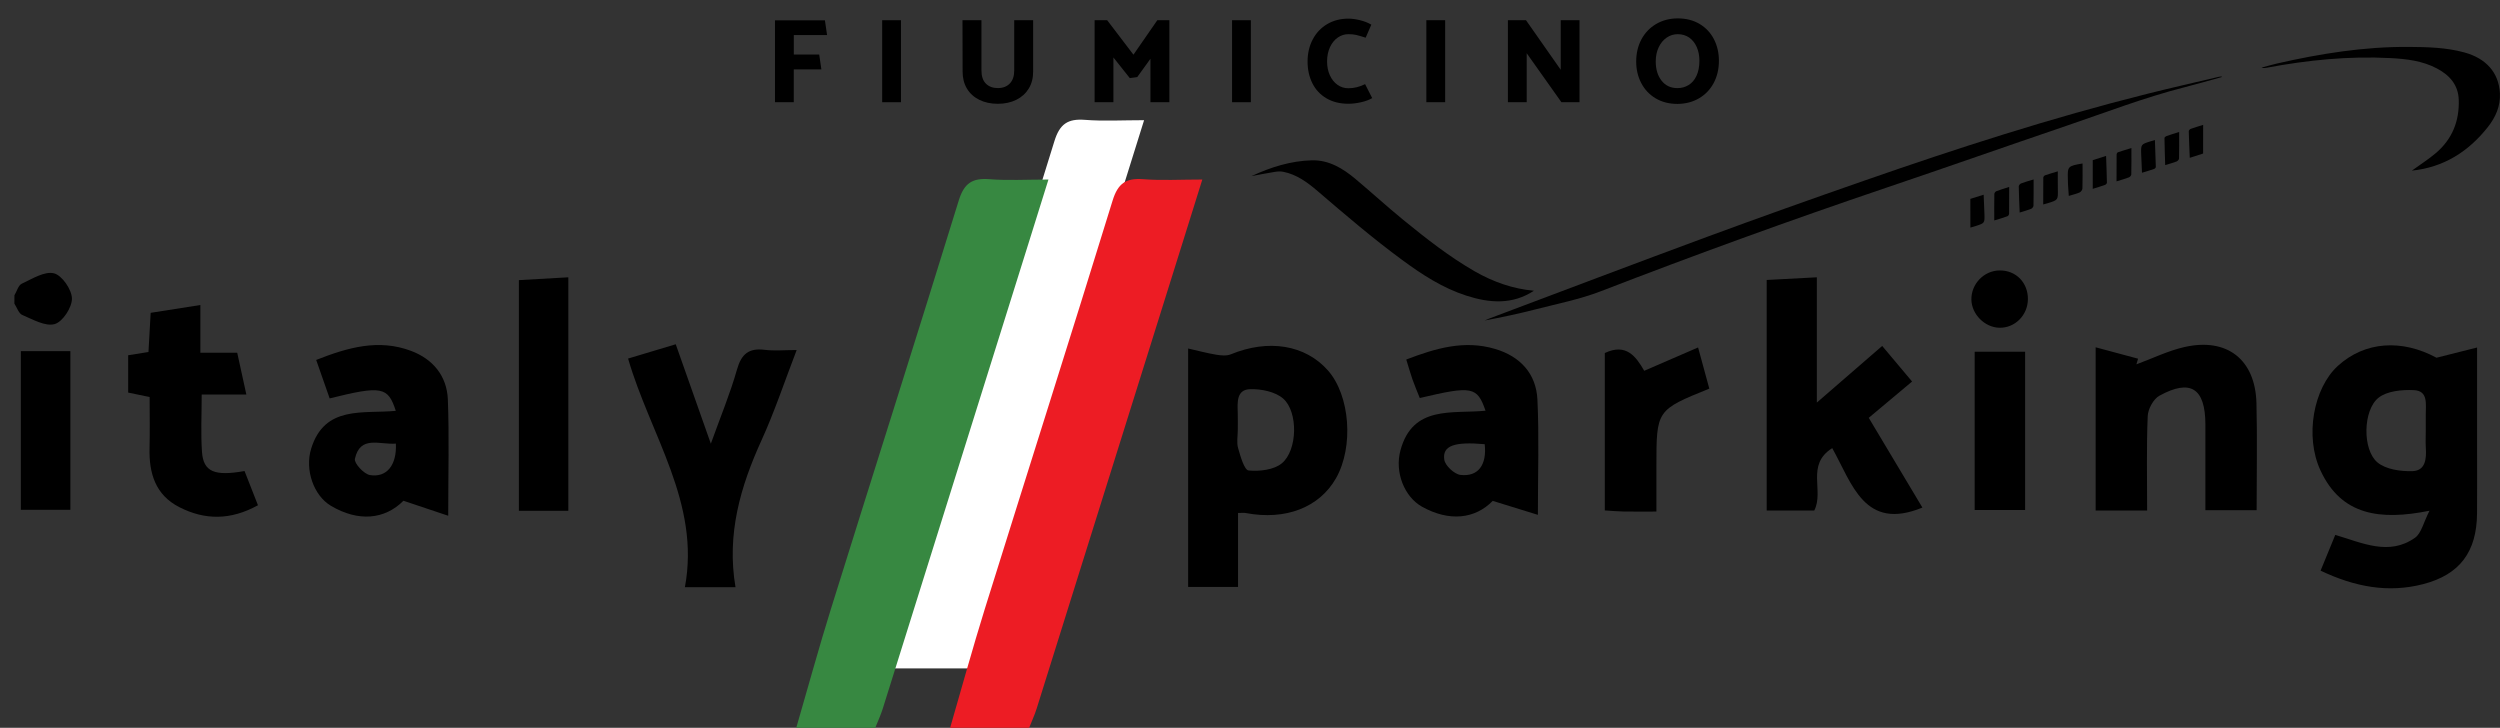 <?xml version="1.0" encoding="utf-8"?>
<!-- Generator: Adobe Illustrator 24.1.1, SVG Export Plug-In . SVG Version: 6.00 Build 0)  -->
<svg version="1.0" xmlns="http://www.w3.org/2000/svg" xmlns:xlink="http://www.w3.org/1999/xlink" x="0px" y="0px"
	 viewBox="0 0 601.15 175" style="enable-background:new 0 0 601.15 175;" xml:space="preserve">
<rect x="0" y="0" width="601.15" height="175" fill="#333333" stroke="none"/>
<style type="text/css">
	.st0{fill-rule:evenodd;clip-rule:evenodd;fill:#FFFFFF;}
	.st1{fill-rule:evenodd;clip-rule:evenodd;fill:#378841;}
	.st2{fill-rule:evenodd;clip-rule:evenodd;fill:#ED1C24;}
	.st3{fill-rule:evenodd;clip-rule:evenodd;}
</style>
<g id="Gruppo_1_xA0_Immagine_1_">
	<g>
		<path class="st0" d="M214.47,160.73c2.78-9.55,5.4-19.16,8.36-28.65c10.21-32.71,20.61-65.36,30.7-98.1
			c1.28-4.17,3.23-5.48,7.37-5.16c4.43,0.35,8.9,0.08,14.21,0.08c-1.64,5.25-3.05,9.8-4.48,14.34
			c-11.78,37.62-23.55,75.24-35.35,112.86c-0.5,1.58-1.21,3.09-1.81,4.63C227.14,160.73,220.8,160.73,214.47,160.73z"/>
		<path class="st1" d="M191.47,175c2.78-9.55,5.4-19.16,8.36-28.65c10.2-32.71,20.61-65.36,30.7-98.1c1.28-4.17,3.23-5.48,7.37-5.16
			c4.43,0.35,8.9,0.08,14.21,0.08c-1.64,5.25-3.05,9.8-4.48,14.34c-11.78,37.62-23.55,75.24-35.35,112.86
			c-0.49,1.58-1.2,3.09-1.81,4.63C204.14,175,197.8,175,191.47,175z"/>
		<path class="st2" d="M228.47,175c2.78-9.55,5.4-19.16,8.36-28.65c10.21-32.71,20.61-65.36,30.7-98.1
			c1.28-4.17,3.23-5.48,7.37-5.16c4.43,0.35,8.9,0.08,14.21,0.08c-1.64,5.25-3.05,9.8-4.48,14.34
			c-11.78,37.62-23.55,75.24-35.35,112.86c-0.49,1.58-1.2,3.09-1.81,4.63C241.14,175,234.8,175,228.47,175z"/>
		<path class="st3" d="M3.47,71.01c0.58-0.96,0.93-2.41,1.78-2.8c2.5-1.17,5.47-3.04,7.72-2.49c1.93,0.48,4.29,3.9,4.33,6.06
			c0.03,2.14-2.23,5.61-4.16,6.15c-2.23,0.63-5.25-1.12-7.78-2.19c-0.86-0.36-1.28-1.79-1.9-2.73C3.47,72.34,3.47,71.67,3.47,71.01z
			"/>
		<path class="st3" d="M585.88,86.02c3.63-0.92,6.29-1.59,9.76-2.46c0,9.16,0,17.27,0,25.38c0,4.83,0.03,9.66-0.01,14.48
			c-0.06,9.25-4.12,14.75-12.95,17.04c-8.4,2.18-16.42,0.68-24.67-3.24c1.21-2.94,2.31-5.62,3.53-8.6
			c6.52,1.93,12.93,5.1,19.17,0.69c1.54-1.09,2.03-3.66,3.49-6.5c-11.84,2.38-21.17,1.18-26.21-9.67
			c-3.84-8.25-1.68-19.79,4.15-25.14C568.69,82.02,577.6,81.54,585.88,86.02z M583.3,103.62c0-1.33,0.01-2.66,0-3.99
			c-0.02-2.44,0.64-5.66-2.87-5.82c-2.85-0.13-6.44,0.2-8.5,1.84c-3.74,2.98-3.9,12.47-0.26,15.53c2.02,1.7,5.6,2.19,8.44,2.11
			c3.15-0.1,3.38-3.02,3.2-5.68C583.23,106.28,583.3,104.95,583.3,103.62z"/>
		<path class="st3" d="M297.7,123.35c0,5.85,0,11.63,0,17.78c-4.14,0-7.87,0-12,0c0-18.85,0-37.67,0-57.33
			c2.49,0.56,4.6,1.14,6.75,1.49c1.14,0.19,2.49,0.33,3.51-0.09c9.03-3.72,17.91-2.3,23.36,3.88c5.32,6.03,6.24,18.33,1.94,25.91
			c-4,7.04-12.13,10.18-21.67,8.38C299.11,123.27,298.61,123.35,297.7,123.35z M297.64,103.32c0,1.49-0.32,3.08,0.08,4.46
			c0.56,1.96,1.5,5.26,2.52,5.35c2.64,0.25,6.08-0.14,8-1.73c3.77-3.12,3.95-12.34,0.33-15.54c-1.89-1.67-5.27-2.35-7.94-2.28
			c-3.37,0.09-3.07,3.23-3,5.75C297.67,100.66,297.64,101.99,297.64,103.32z"/>
		<path class="st3" d="M449.36,100.47c4.45,7.44,8.7,14.55,12.9,21.58c-13.93,5.73-16.88-5.71-21.68-14.29
			c-6.41,4.01-1.88,10.29-4.33,15.01c-3.56,0-7.32,0-11.43,0c0-18.28,0-36.52,0-55.45c3.73-0.2,7.62-0.4,12.06-0.64
			c0,9.77,0,19.19,0,30.12c5.81-5.04,10.59-9.18,15.71-13.62c2.5,2.98,4.71,5.61,7.19,8.56C456.32,94.63,453.04,97.39,449.36,100.47
			z"/>
		<path class="st3" d="M516.3,122.76c-4.56,0-8.34,0-12.38,0c0-12.8,0-25.35,0-39.25c3.75,1.01,6.97,1.87,10.2,2.74
			c-0.13,0.45-0.27,0.9-0.4,1.36c3.84-1.41,7.59-3.26,11.55-4.16c10.27-2.33,17.06,3.02,17.32,13.52
			c0.21,8.46,0.04,16.92,0.04,25.71c-4.05,0-7.79,0-12.32,0c0-6.81,0.02-13.72,0-20.62c-0.02-8.7-3.55-11.02-11.05-6.91
			c-1.45,0.79-2.75,3.2-2.82,4.91C516.13,107.49,516.3,114.94,516.3,122.76z"/>
		<path class="st3" d="M162.49,82.78c2.84,8.05,5.48,15.52,8.44,23.91c2.36-6.58,4.67-12.12,6.29-17.84
			c1.06-3.74,2.85-5.21,6.68-4.73c2.29,0.29,4.64,0.05,7.67,0.05c-2.89,7.5-5.28,14.73-8.42,21.62
			c-5.11,11.21-8.46,22.65-6.29,35.41c-4.2,0-7.63,0-12.17,0c3.78-20.26-8.32-36.54-13.66-54.98
			C154.77,85.1,158.38,84.01,162.49,82.78z"/>
		<path class="st3" d="M107.78,124.02c-3.9-1.31-6.91-2.32-10.77-3.61c-4.49,4.52-10.83,5.13-17.43,1.22
			c-4.16-2.46-6.32-8.67-4.76-13.74c3.24-10.52,12.53-8.34,20.35-9.1c-1.87-5.81-3.39-6.1-15.9-2.99c-1-2.86-2.02-5.77-3.24-9.25
			c7.65-3.02,15.03-5.11,22.84-2.17c5.25,1.98,8.59,6.03,8.82,11.66C108.03,104.82,107.78,113.63,107.78,124.02z M95.19,106.67
			c-3.93,0.31-8.59-2.07-9.85,3.67c-0.23,1.04,2.15,3.64,3.6,3.89C92.97,114.91,95.45,111.85,95.19,106.67z"/>
		<path class="st3" d="M357.21,98.76c-2.02-5.81-3.2-6.03-15.81-3.05c-0.58-1.46-1.22-2.96-1.76-4.49
			c-0.49-1.39-0.88-2.81-1.49-4.77c7.08-2.71,13.96-4.75,21.38-2.54c6.03,1.79,9.86,5.94,10.16,12.19
			c0.42,8.78,0.11,17.59,0.11,27.7c-3.73-1.15-6.86-2.12-10.86-3.36c-4.27,4.38-10.46,5.04-16.99,1.41
			c-4.27-2.38-6.62-8.32-5.2-13.55C339.7,97.34,349.25,99.55,357.21,98.76z M357.01,106.81c-7.34-0.65-10.2,0.37-9.72,3.71
			c0.2,1.44,2.43,3.52,3.92,3.68C355.45,114.68,357.57,111.78,357.01,106.81z"/>
		<path class="st3" d="M58.8,113.26c1.12,2.86,2.13,5.43,3.23,8.23c-6.56,3.62-12.75,3.61-18.91,0.46
			c-5.78-2.95-7.31-8.17-7.16-14.22c0.1-3.98,0.02-7.96,0.02-12.26c-1.72-0.36-3.27-0.68-5.16-1.07c0-2.82,0-5.73,0-8.98
			c1.39-0.22,2.95-0.47,4.88-0.78c0.17-3.08,0.35-6.15,0.53-9.42c3.95-0.62,7.71-1.21,11.95-1.88c0,3.78,0,7.33,0,11.47
			c3.16,0,5.87,0,8.86,0c0.77,3.5,1.42,6.49,2.2,10.06c-3.79,0-7.05,0-10.74,0c0,4.91-0.24,9.37,0.07,13.8
			C48.9,113.42,51.55,114.57,58.8,113.26z"/>
		<path class="st3" d="M136.66,122.82c-4.04,0-7.81,0-11.89,0c0-18.39,0-36.61,0-55.46c3.78-0.21,7.66-0.44,11.89-0.68
			C136.66,85.57,136.66,104.1,136.66,122.82z"/>
		<path class="st3" d="M411.02,93.45c-12.72,5.15-12.72,5.15-12.72,18.69c0,3.45,0,6.9,0,10.87c-2.96,0-5.41,0.03-7.85-0.01
			c-1.45-0.02-2.89-0.16-4.56-0.26c0-12.86,0-25.41,0-37.85c5.12-2.43,7.47,0.79,9.48,4.27c4.27-1.85,8.29-3.59,12.95-5.61
			C409.33,87.23,410.14,90.2,411.02,93.45z"/>
		<path class="st3" d="M5.01,84.44c4.01,0,7.76,0,11.91,0c0,12.65,0,25.19,0,38.15c-3.76,0-7.64,0-11.91,0
			C5.01,110.18,5.01,97.62,5.01,84.44z"/>
		<path class="st3" d="M474.83,122.64c0-12.82,0-25.25,0-38.07c4.05,0,7.91,0,12.13,0c0,12.62,0,25.16,0,38.07
			C483.06,122.64,479.18,122.64,474.83,122.64z"/>
		<path class="st3" d="M487.63,71.94c-0.03,3.88-3.15,6.98-6.9,6.87c-3.5-0.1-6.61-3.24-6.69-6.73c-0.08-3.8,3.03-7.03,6.8-7.05
			C484.75,64.99,487.66,67.95,487.63,71.94z"/>
	</g>
	<g>
		<path class="st3" d="M534.24,18.53c-2.95,0.81-5.89,1.68-8.86,2.43c-9.67,2.46-18.97,6.05-28.39,9.26
			c-14.51,4.94-28.96,10.03-43.48,14.94c-23.04,7.8-45.88,16.1-68.57,24.87c-5.05,1.95-10.46,3.01-15.73,4.37
			c-4.04,1.04-8.12,1.9-12.24,2.67c0.42-0.17,0.83-0.36,1.25-0.52c17.45-6.56,34.88-13.18,52.37-19.64
			c12.49-4.61,25.04-9.07,37.62-13.45c22.43-7.82,45.02-15.11,68.08-20.89c5.73-1.44,11.49-2.74,17.24-4.1
			c0.22-0.05,0.45-0.07,0.68-0.1C534.21,18.42,534.23,18.47,534.24,18.53z"/>
		<path class="st3" d="M300.92,42.35c4.62-2.14,9.45-3.68,14.56-3.8c4.06-0.1,7.42,1.94,10.43,4.46c3.88,3.25,7.61,6.67,11.53,9.87
			c5.47,4.46,11.03,8.84,17.18,12.37c4.46,2.56,9.23,4.22,14.23,4.66c-5.13,3.38-10.62,3-16.23,1.19
			c-5.75-1.85-10.7-5.09-15.51-8.63c-7.04-5.18-13.67-10.85-20.29-16.53c-2.43-2.08-5.03-4.01-8.3-4.64
			c-0.65-0.13-1.37-0.07-2.04,0.04C304.63,41.63,302.78,42.01,300.92,42.35z"/>
		<path class="st3" d="M579.95,41.03c1.93-1.4,3.95-2.68,5.76-4.21c3.94-3.33,5.7-7.7,5.52-12.83c-0.12-3.65-2.27-5.97-5.31-7.56
			c-3.47-1.82-7.27-2.26-11.11-2.46c-10.01-0.53-19.9,0.47-29.72,2.31c-0.41,0.08-0.82,0.14-1.29-0.02
			c1.23-0.33,2.45-0.69,3.68-0.98c10.46-2.39,21.01-4.08,31.77-4c4.48,0.03,8.96,0.13,13.34,1.33c5.22,1.43,8.28,4.86,8.54,9.82
			c0.16,3.08-1.04,5.76-2.9,8.12C593.54,36.49,587.56,40.26,579.95,41.03z"/>
		<path class="st3" d="M524,31.73c0,2.28,0.02,4.35-0.03,6.41c-0.01,0.24-0.34,0.59-0.59,0.69c-0.82,0.32-1.67,0.54-2.74,0.87
			c-0.07-2.26-0.14-4.39-0.17-6.52c0-0.15,0.25-0.37,0.44-0.44C521.8,32.41,522.72,32.14,524,31.73z"/>
		<path class="st3" d="M512.52,35.6c0,2.3,0.02,4.33-0.03,6.36c-0.01,0.24-0.32,0.59-0.57,0.69c-0.85,0.33-1.74,0.57-2.98,0.96
			c0-2.28-0.01-4.38,0.02-6.47c0-0.18,0.16-0.47,0.31-0.52C510.23,36.28,511.22,36,512.52,35.6z"/>
		<path class="st3" d="M494.82,41.2c0,1.58-0.02,2.95,0.01,4.31c0.05,2.58,0.07,2.58-2.45,3.36c-0.25,0.08-0.51,0.14-1.07,0.29
			c0-2.24-0.01-4.34,0.02-6.45c0-0.19,0.23-0.49,0.43-0.56C492.65,41.84,493.57,41.58,494.82,41.2z"/>
		<path class="st3" d="M479.54,53.01c0-2.31-0.02-4.34,0.02-6.37c0-0.23,0.25-0.57,0.47-0.66c0.89-0.35,1.82-0.61,3.1-1.03
			c0,2.29,0.01,4.36-0.02,6.43c0,0.21-0.2,0.55-0.38,0.61C481.8,52.34,480.85,52.61,479.54,53.01z"/>
		<path class="st3" d="M529.76,36.92c-0.99,0.32-2.04,0.66-3.21,1.03c-0.09-2.2-0.19-4.3-0.24-6.4c0-0.19,0.26-0.48,0.46-0.56
			c0.93-0.34,1.88-0.61,3-0.96C529.76,32.38,529.76,34.56,529.76,36.92z"/>
		<path class="st3" d="M515.06,41.54c-0.07-1.57-0.15-3.02-0.19-4.47c-0.07-2.36-0.05-2.36,2.22-3.08c0.29-0.09,0.58-0.17,1.08-0.32
			c0.08,2.22,0.17,4.35,0.22,6.48c0,0.16-0.23,0.41-0.4,0.47C517.09,40.94,516.17,41.2,515.06,41.54z"/>
		<path class="st3" d="M489,43.15c0,2.28,0.02,4.31-0.03,6.34c-0.01,0.25-0.31,0.62-0.56,0.72c-0.85,0.34-1.74,0.58-2.76,0.9
			c-0.09-2.17-0.19-4.23-0.22-6.29c0-0.24,0.3-0.62,0.55-0.71C486.82,43.78,487.71,43.54,489,43.15z"/>
		<path class="st3" d="M473.79,47.82c0.95-0.29,1.97-0.61,3.2-1c0.07,1.65,0.15,3.16,0.19,4.67c0.06,2.15,0.05,2.16-2.04,2.84
			c-0.39,0.13-0.79,0.24-1.34,0.4C473.79,52.36,473.79,50.14,473.79,47.82z"/>
		<path class="st3" d="M503.22,38.51c0.92-0.29,1.97-0.63,3.21-1.02c0.08,2.24,0.16,4.35,0.2,6.45c0,0.18-0.27,0.46-0.48,0.53
			c-0.9,0.33-1.82,0.59-2.93,0.94C503.22,43.05,503.22,40.83,503.22,38.51z"/>
		<path class="st3" d="M500.77,39.31c0,2.1,0.03,4.06-0.03,6.02c-0.01,0.33-0.36,0.81-0.68,0.95c-0.77,0.34-1.6,0.52-2.6,0.83
			c-0.07-0.99-0.14-1.89-0.19-2.79c-0.02-0.38-0.01-0.77-0.03-1.16C497.14,39.99,497.2,39.92,500.77,39.31z"/>
	</g>
</g>
<g id="Livello_2">
	<g>
		<path d="M190.87,13.12h6.12l0.52,3.57h-6.64v7.89h-4.52V4.89h12.01l0.52,3.54h-8V13.12z"/>
		<path d="M216.65,4.86v19.72h-4.52V4.86H216.65z"/>
		<path d="M231.44,4.86H236v12.09c0,1.39,0.36,2.45,1.07,3.16s1.67,1.07,2.87,1.07s2.16-0.36,2.87-1.09
			c0.71-0.73,1.07-1.77,1.07-3.15V4.86h4.55v12.35c0,1.57-0.35,2.93-1.06,4.09c-0.71,1.16-1.7,2.06-2.99,2.7
			c-1.29,0.64-2.77,0.96-4.45,0.96s-3.17-0.32-4.45-0.96c-1.29-0.64-2.28-1.54-2.97-2.7c-0.7-1.16-1.04-2.52-1.04-4.09L231.44,4.86z
			"/>
		<path d="M276.63,14.14l-3.16,4.38l-1.8,0.26l-3.94-4.96v10.76h-4.52V4.86h3.02l6.32,8.29l5.74-8.29h2.9v19.72h-4.55V14.14z"/>
		<path d="M300.78,4.86v19.72h-4.52V4.86H300.78z"/>
		<path d="M324.24,4.48c0.85,0,1.79,0.13,2.81,0.38c1.02,0.25,1.92,0.61,2.7,1.07l-1.36,3.13c-1.04-0.33-1.82-0.55-2.33-0.67
			c-0.51-0.12-1.13-0.17-1.84-0.17c-0.91,0-1.75,0.27-2.54,0.81c-0.78,0.54-1.41,1.31-1.87,2.31s-0.7,2.14-0.7,3.44
			c0,1.24,0.22,2.34,0.67,3.32c0.44,0.98,1.05,1.74,1.83,2.29c0.77,0.55,1.64,0.83,2.61,0.83c1.37,0,2.72-0.33,4.03-0.99l1.71,3.36
			c-0.73,0.43-1.64,0.76-2.71,1c-1.07,0.24-2.07,0.36-3,0.36c-2.05,0-3.81-0.44-5.29-1.31c-1.48-0.87-2.61-2.07-3.38-3.61
			s-1.16-3.28-1.16-5.23c0-1.99,0.42-3.77,1.25-5.34s1.99-2.79,3.48-3.67C320.63,4.92,322.33,4.48,324.24,4.48z"/>
		<path d="M347.5,4.86v19.72h-4.52V4.86H347.5z"/>
		<path d="M367.11,12.8v11.77h-4.52V4.86h4.35l8.35,11.92V4.86h4.52v19.72h-4.35L367.11,12.8z"/>
		<path d="M393.44,14.8c0-1.99,0.42-3.77,1.26-5.34s2.02-2.79,3.52-3.68c1.51-0.89,3.23-1.34,5.16-1.36c2.05,0,3.82,0.45,5.32,1.35
			s2.64,2.12,3.44,3.67c0.79,1.55,1.19,3.27,1.19,5.16c0,2.01-0.42,3.8-1.26,5.37s-2.02,2.79-3.52,3.67
			c-1.51,0.88-3.23,1.33-5.16,1.35c-2.03,0-3.79-0.45-5.29-1.35s-2.65-2.12-3.45-3.67C393.84,18.42,393.44,16.7,393.44,14.8z
			 M403.44,8.22c-0.97,0-1.85,0.27-2.65,0.81c-0.8,0.54-1.45,1.31-1.93,2.31s-0.72,2.14-0.72,3.44c0,1.89,0.47,3.44,1.41,4.63
			c0.94,1.19,2.21,1.78,3.81,1.78c0.99,0,1.88-0.25,2.68-0.74c0.8-0.49,1.44-1.23,1.9-2.22s0.7-2.19,0.7-3.63
			c0-1.22-0.21-2.31-0.64-3.28c-0.43-0.97-1.03-1.73-1.81-2.28C405.4,8.5,404.49,8.22,403.44,8.22z"/>
	</g>
</g>
</svg>

